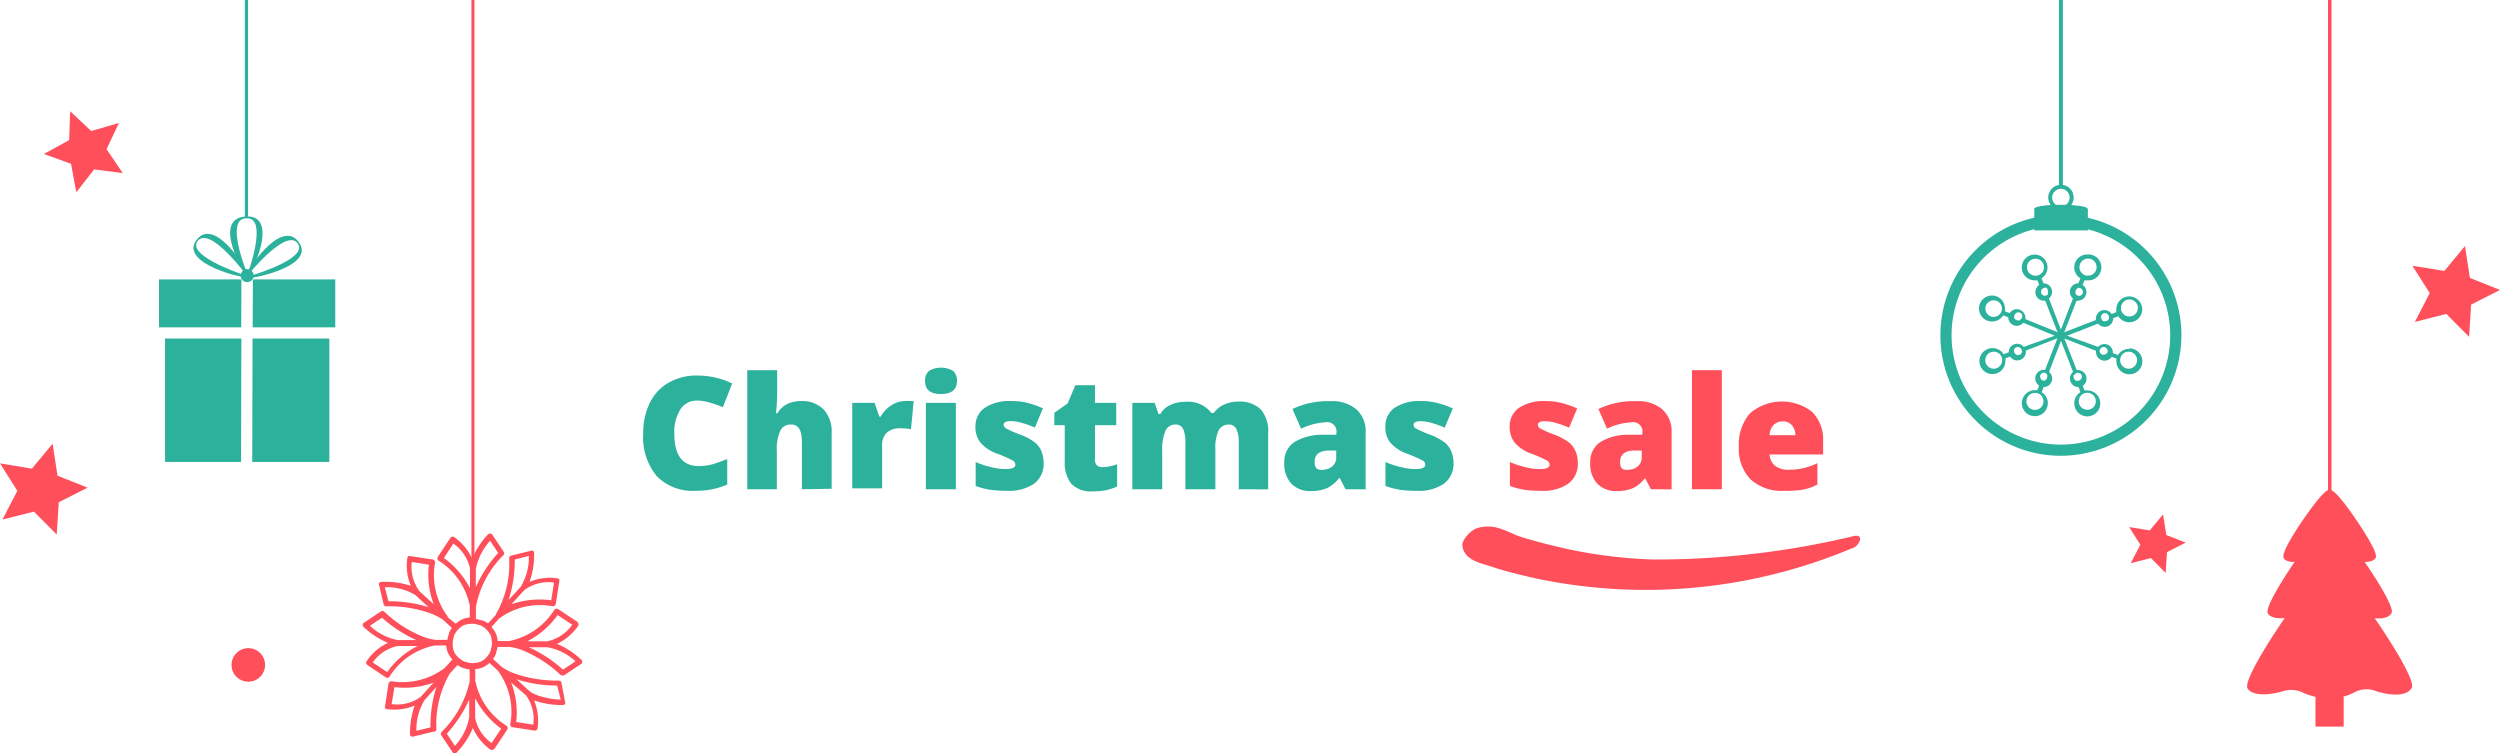 <svg xmlns="http://www.w3.org/2000/svg" viewBox="0 0 223.41 67.31"><defs><style>.cls-1,.cls-3{fill:#ff4f5b;}.cls-1{fill-rule:evenodd;}.cls-2{fill:#2cb19c;}</style></defs><title>christmas-sale</title><g id="Layer_2" data-name="Layer 2"><g id="Layer_1-2" data-name="Layer 1"><path class="cls-1" d="M165.69,47.9a76.22,76.22,0,0,1-17.9,2.1,42.7,42.7,0,0,1-8-1c-1.3-.3-2.5-.6-3.8-1s-2.3-1.3-4-.8c-.6.2-1.4,1.1-1.3,1.6.2,1.3,1.6,1.5,2.8,1.9s2.5.7,3.8,1a48.13,48.13,0,0,0,8.5,1,47.62,47.62,0,0,0,19.7-3.7c.6-.1,1.2-1.3.2-1.1"/><path class="cls-2" d="M62.3,35.8a1.71,1.71,0,0,0-1.5.79,3.78,3.78,0,0,0-.54,2.17c0,1.93.73,2.89,2.19,2.89a4.62,4.62,0,0,0,1.29-.18c.41-.13.83-.28,1.25-.45V43.3a6.91,6.91,0,0,1-2.83.56,4.5,4.5,0,0,1-3.47-1.31,5.45,5.45,0,0,1-1.21-3.8A6.09,6.09,0,0,1,58.07,36a4.18,4.18,0,0,1,1.68-1.8,5,5,0,0,1,2.58-.64,7.14,7.14,0,0,1,3.1.71l-.83,2.12A8.45,8.45,0,0,0,63.49,36,3.8,3.8,0,0,0,62.3,35.8Z"/><path class="cls-2" d="M71.66,43.72V39.5q0-1.56-.93-1.56a1,1,0,0,0-1,.55,4,4,0,0,0-.31,1.83v3.4H66.78V33.08h2.67V34.6c0,.68,0,1.46-.11,2.33h.13a2.13,2.13,0,0,1,.91-.84,2.77,2.77,0,0,1,1.22-.25,2.66,2.66,0,0,1,2,.75,2.88,2.88,0,0,1,.72,2.09v5Z"/><path class="cls-2" d="M80.84,35.84a4.65,4.65,0,0,1,.66,0l.15,0-.24,2.52a4.23,4.23,0,0,0-.91-.08,1.71,1.71,0,0,0-1.27.4,1.55,1.55,0,0,0-.4,1.15v3.81H76.16V36h2l.42,1.23h.13a2.6,2.6,0,0,1,.93-1A2.26,2.26,0,0,1,80.84,35.84Z"/><path class="cls-2" d="M82.67,34.05a1.16,1.16,0,0,1,.34-.9,2.14,2.14,0,0,1,2.17,0,1.15,1.15,0,0,1,.34.89c0,.78-.48,1.17-1.43,1.17S82.67,34.83,82.67,34.05Zm2.75,9.67H82.74V36h2.68Z"/><path class="cls-2" d="M93.26,41.34a2.2,2.2,0,0,1-.84,1.88,4,4,0,0,1-2.44.64,10.73,10.73,0,0,1-1.49-.09,7.13,7.13,0,0,1-1.3-.34V41.29a8.34,8.34,0,0,0,1.36.45,5.68,5.68,0,0,0,1.32.18c.58,0,.87-.14.87-.4a.45.45,0,0,0-.24-.37,12.42,12.42,0,0,0-1.41-.62,3.42,3.42,0,0,1-1.49-1,2.21,2.21,0,0,1-.43-1.41A2,2,0,0,1,88,36.44a4,4,0,0,1,2.36-.6A5.44,5.44,0,0,1,91.8,36a7.82,7.82,0,0,1,1.4.49l-.72,1.72a8,8,0,0,0-1.13-.41,3.87,3.87,0,0,0-1-.17q-.66,0-.66.33a.39.39,0,0,0,.23.33,9.61,9.61,0,0,0,1.32.57,5.46,5.46,0,0,1,1.22.66,2.06,2.06,0,0,1,.59.76A2.74,2.74,0,0,1,93.26,41.34Z"/><path class="cls-2" d="M98.54,41.75a3.92,3.92,0,0,0,1.29-.27v2a5.82,5.82,0,0,1-1,.33,6.19,6.19,0,0,1-1.14.1,2.48,2.48,0,0,1-1.94-.66,3,3,0,0,1-.6-2V38h-.93V36.89l1.19-.84.69-1.63h1.75V36h1.9v2h-1.9v3C97.82,41.49,98.06,41.75,98.54,41.75Z"/><path class="cls-2" d="M110.7,43.72V39.51a2.57,2.57,0,0,0-.22-1.18.72.72,0,0,0-.68-.39,1,1,0,0,0-.9.52,3.63,3.63,0,0,0-.29,1.65v3.61h-2.68V39.51a2.76,2.76,0,0,0-.2-1.18.7.7,0,0,0-.67-.39.94.94,0,0,0-.91.56,4.27,4.27,0,0,0-.29,1.83v3.39h-2.67V36h2l.34,1h.16a2,2,0,0,1,.89-.81,3,3,0,0,1,1.33-.28,2.61,2.61,0,0,1,2.35,1h.21a2.18,2.18,0,0,1,.91-.75,3,3,0,0,1,1.29-.27,2.65,2.65,0,0,1,2,.7,3,3,0,0,1,.66,2.14v5Z"/><path class="cls-2" d="M120.24,43.72l-.51-1h-.06a3.08,3.08,0,0,1-1.1.91,3.53,3.53,0,0,1-1.45.25,2.26,2.26,0,0,1-1.72-.66,2.55,2.55,0,0,1-.63-1.84,2.12,2.12,0,0,1,.86-1.85,4.77,4.77,0,0,1,2.5-.68l1.29,0v-.11a.84.84,0,0,0-1-1,5.68,5.68,0,0,0-2.15.57l-.77-1.76a7.35,7.35,0,0,1,3.42-.7,3.31,3.31,0,0,1,2.3.74,2.62,2.62,0,0,1,.82,2.06v5.08Zm-2-1.75a1.19,1.19,0,0,0,.83-.31,1,1,0,0,0,.34-.8v-.6l-.61,0c-.88,0-1.32.35-1.32,1S117.75,42,118.26,42Z"/><path class="cls-2" d="M129.89,41.34a2.19,2.19,0,0,1-.85,1.88,3.93,3.93,0,0,1-2.43.64,11,11,0,0,1-1.5-.09,7.58,7.58,0,0,1-1.3-.34V41.29a8.46,8.46,0,0,0,1.37.45,5.61,5.61,0,0,0,1.32.18c.58,0,.87-.14.87-.4a.45.45,0,0,0-.24-.37,14,14,0,0,0-1.42-.62,3.48,3.48,0,0,1-1.49-1,2.27,2.27,0,0,1-.42-1.41,2,2,0,0,1,.83-1.68,4,4,0,0,1,2.36-.6,5.57,5.57,0,0,1,1.44.17,7.82,7.82,0,0,1,1.4.49l-.73,1.72a7.82,7.82,0,0,0-1.12-.41,3.87,3.87,0,0,0-1-.17q-.66,0-.66.33a.39.39,0,0,0,.23.33,9.61,9.61,0,0,0,1.32.57,5.7,5.7,0,0,1,1.22.66,1.94,1.94,0,0,1,.58.76A2.56,2.56,0,0,1,129.89,41.34Z"/><path class="cls-3" d="M141,41.34a2.19,2.19,0,0,1-.85,1.88,3.93,3.93,0,0,1-2.43.64,11,11,0,0,1-1.5-.09,7.25,7.25,0,0,1-1.29-.34V41.29a8,8,0,0,0,1.36.45,5.61,5.61,0,0,0,1.32.18c.58,0,.87-.14.87-.4a.45.45,0,0,0-.24-.37,13.4,13.4,0,0,0-1.41-.62,3.36,3.36,0,0,1-1.49-1,2.21,2.21,0,0,1-.43-1.41,2,2,0,0,1,.84-1.68,4,4,0,0,1,2.35-.6,5.57,5.57,0,0,1,1.44.17,7.82,7.82,0,0,1,1.4.49l-.72,1.72a8.43,8.43,0,0,0-1.13-.41,3.87,3.87,0,0,0-1-.17q-.66,0-.66.33a.39.39,0,0,0,.23.33,9.61,9.61,0,0,0,1.32.57,5.7,5.7,0,0,1,1.22.66,1.94,1.94,0,0,1,.58.76A2.56,2.56,0,0,1,141,41.34Z"/><path class="cls-3" d="M147.53,43.72l-.52-1h0a3.08,3.08,0,0,1-1.1.91,3.53,3.53,0,0,1-1.45.25,2.26,2.26,0,0,1-1.72-.66,2.55,2.55,0,0,1-.63-1.84,2.12,2.12,0,0,1,.86-1.85,4.74,4.74,0,0,1,2.5-.68l1.29,0v-.11a.84.84,0,0,0-1-1,5.68,5.68,0,0,0-2.15.57l-.77-1.76a7.35,7.35,0,0,1,3.42-.7,3.31,3.31,0,0,1,2.3.74,2.62,2.62,0,0,1,.82,2.06v5.08Zm-2-1.75a1.2,1.2,0,0,0,.84-.31,1,1,0,0,0,.34-.8v-.6l-.61,0c-.88,0-1.32.35-1.32,1S145,42,145.54,42Z"/><path class="cls-3" d="M153.87,43.72H151.2V33.08h2.67Z"/><path class="cls-3" d="M159.46,43.86a4.12,4.12,0,0,1-3-1,3.89,3.89,0,0,1-1.07-2.93,4.22,4.22,0,0,1,1-3,4.4,4.4,0,0,1,5.53-.14,3.47,3.47,0,0,1,1,2.63v1.19h-4.78a1.37,1.37,0,0,0,.47,1,1.91,1.91,0,0,0,1.22.37,5.82,5.82,0,0,0,1.3-.14,6.17,6.17,0,0,0,1.28-.45v1.92a5.14,5.14,0,0,1-1.3.45A9.16,9.16,0,0,1,159.46,43.86Zm-.15-6.2a1.13,1.13,0,0,0-.79.29,1.39,1.39,0,0,0-.38.94h2.3a1.31,1.31,0,0,0-.32-.9A1,1,0,0,0,159.31,37.66Z"/><polygon class="cls-3" points="5.07 47.77 3.03 45.72 0.22 46.43 1.55 43.86 0 41.41 2.85 41.88 4.7 39.65 5.14 42.51 7.83 43.58 5.25 44.88 5.07 47.77"/><polygon class="cls-3" points="10.97 15.47 8.41 15.14 6.82 17.18 6.35 14.64 3.92 13.76 6.18 12.52 6.27 9.94 8.15 11.71 10.63 10.99 9.52 13.33 10.97 15.47"/><polygon class="cls-3" points="220.65 30.1 218.61 28.05 215.8 28.77 217.13 26.19 215.58 23.75 218.44 24.21 220.28 21.99 220.72 24.84 223.41 25.91 220.83 27.22 220.65 30.1"/><polygon class="cls-3" points="193.53 51.2 192.22 49.87 190.41 50.33 191.27 48.68 190.27 47.1 192.11 47.4 193.3 45.97 193.59 47.81 195.32 48.49 193.65 49.34 193.53 51.2"/><circle class="cls-3" cx="22.19" cy="59.42" r="1.5"/><path class="cls-2" d="M184.17,40.73A10.77,10.77,0,1,1,194.94,30,10.79,10.79,0,0,1,184.17,40.73Zm0-20.54A9.77,9.77,0,1,0,193.94,30,9.78,9.78,0,0,0,184.17,20.19Z"/><path class="cls-2" d="M190.27,31.18a1.15,1.15,0,0,0-1,.55l-.46-.18s0,0,0,0A.75.75,0,0,0,187.5,31L184.72,30l2.78-1.08a.75.75,0,0,0,1.34-.48s0,0,0,0l.46-.18a1.16,1.16,0,0,0,2.14-.61,1.16,1.16,0,0,0-2.32,0,1,1,0,0,0,0,.25l-.42.16a.76.76,0,0,0-1.4.42.25.25,0,0,0,0,.12l-2.83,1.09,1.1-2.82a.25.25,0,0,0,.12,0,.77.77,0,0,0,.42-1.41l.16-.41a1,1,0,0,0,.25,0,1.16,1.16,0,1,0,0-2.31,1.15,1.15,0,0,0-.61,2.13l-.18.45h0a.76.76,0,0,0-.48,1.35l-1.08,2.78-1.07-2.78a.76.76,0,0,0-.48-1.35h0l-.18-.45a1.15,1.15,0,1,0-.61.18.88.88,0,0,0,.24,0l.16.41a.8.8,0,0,0-.34.64.76.76,0,0,0,.77.77.23.23,0,0,0,.11,0l1.1,2.82L181,28.52a.25.25,0,0,0,0-.12.78.78,0,0,0-.77-.77.74.74,0,0,0-.63.35l-.43-.16a.69.69,0,0,0,0-.25,1.16,1.16,0,1,0-1.16,1.16,1.13,1.13,0,0,0,1-.55l.46.18v0a.75.75,0,0,0,.75.76.76.76,0,0,0,.59-.28L183.62,30,180.85,31a.76.76,0,0,0-.59-.28.75.75,0,0,0-.75.76v0l-.46.18a1.13,1.13,0,0,0-1-.55,1.16,1.16,0,1,0,1.16,1.16.69.69,0,0,0,0-.25l.43-.15a.75.75,0,0,0,.63.34.77.77,0,0,0,.77-.77.2.2,0,0,0,0-.11l2.82-1.1-1.1,2.82a.23.23,0,0,0-.11,0,.77.77,0,0,0-.77.77.78.78,0,0,0,.34.64l-.16.41a.88.88,0,0,0-.24,0A1.16,1.16,0,1,0,183,36.05a1.12,1.12,0,0,0-.55-1l.18-.46h0a.76.76,0,0,0,.48-1.35l1.07-2.78,1.08,2.78a.76.76,0,0,0,.48,1.35h0l.18.46a1.12,1.12,0,0,0-.55,1,1.16,1.16,0,1,0,1.16-1.16,1,1,0,0,0-.25,0l-.16-.41a.76.76,0,0,0,.34-.64.77.77,0,0,0-.76-.77.25.25,0,0,0-.12,0l-1.1-2.82,2.83,1.1a.2.2,0,0,0,0,.11.76.76,0,0,0,.76.77.78.78,0,0,0,.64-.34l.42.15a1,1,0,0,0,0,.25,1.16,1.16,0,1,0,1.16-1.16m0-4.37a.76.76,0,0,1,0,1.52.74.74,0,0,1-.6-.29.68.68,0,0,1-.15-.37.38.38,0,0,1,0-.1.76.76,0,0,1,.76-.76m-2.54,1.56a.35.35,0,0,1,.35-.34.3.3,0,0,1,.24.11.32.32,0,0,1,.12.26.43.43,0,0,1,0,.12h0a.36.36,0,0,1-.34.23.27.27,0,0,1-.16,0,.36.36,0,0,1-.2-.32s0,0,0,0m-1.94-4.51a.77.77,0,0,1,.77-.76.76.76,0,0,1,0,1.52h-.1a.68.68,0,0,1-.37-.15.75.75,0,0,1-.3-.6m-.18,1.84.12,0a.3.3,0,0,1,.26.13.28.28,0,0,1,.11.23.35.35,0,0,1-.34.36s0,0,0,0a.37.37,0,0,1-.32-.2.31.31,0,0,1,0-.17.37.37,0,0,1,.24-.34m-3.73-1.09h-.09a.76.76,0,1,1,.76-.76.74.74,0,0,1-.29.6.71.71,0,0,1-.38.15m1.05,1.6a.34.34,0,0,1-.31.2h0a.35.35,0,0,1-.33-.36.3.3,0,0,1,.1-.23.32.32,0,0,1,.27-.13l.11,0A.36.36,0,0,1,183,26a.31.31,0,0,1,0,.17m-4.1,1.46a.74.74,0,1,1,0-.1.38.38,0,0,1,0,.1m1.6,1a.31.31,0,0,1-.17,0,.36.36,0,0,1-.33-.23h0a.24.24,0,0,1,0-.12.32.32,0,0,1,.12-.26.34.34,0,0,1,.24-.11.35.35,0,0,1,.36.34s0,0,0,0a.36.36,0,0,1-.2.32m-2.35,4.38a.76.76,0,1,1,.6-1.23.8.8,0,0,1,.15.38.28.28,0,0,1,0,.09.76.76,0,0,1-.76.76m2.54-1.55a.35.35,0,0,1-.36.33.37.37,0,0,1-.24-.1.36.36,0,0,1-.12-.27.2.2,0,0,1,0-.11h0a.35.35,0,0,1,.33-.24.25.25,0,0,1,.17.05.33.33,0,0,1,.2.31.06.06,0,0,1,0,0m1.93,4.5a.76.76,0,1,1-.76-.76h.09a.71.71,0,0,1,.38.15.76.76,0,0,1,.29.6m.18-1.84a.23.23,0,0,1-.11,0,.32.32,0,0,1-.27-.12.34.34,0,0,1-.1-.24.35.35,0,0,1,.33-.36h0a.34.34,0,0,1,.31.2.31.31,0,0,1,0,.17.35.35,0,0,1-.25.34m3.73,1.09h.1a.76.76,0,1,1,0,1.52.76.76,0,0,1-.47-1.36.68.68,0,0,1,.37-.15m-1.05-1.6a.37.37,0,0,1,.32-.2h0a.35.35,0,0,1,.34.36.32.32,0,0,1-.11.24.3.3,0,0,1-.26.12.25.25,0,0,1-.12,0,.36.36,0,0,1-.24-.34.31.31,0,0,1,0-.17m2.91-1.92a.33.33,0,0,1-.24.1.34.34,0,0,1-.35-.33.06.06,0,0,1,0,0,.33.33,0,0,1,.2-.31.22.22,0,0,1,.16-.05.36.36,0,0,1,.34.24h0a.35.35,0,0,1-.1.38m2,1.32a.76.76,0,0,1-.76-.76.28.28,0,0,1,0-.09.71.71,0,0,1,.15-.38.74.74,0,0,1,.6-.29.76.76,0,1,1,0,1.52"/><path class="cls-2" d="M186.32,18.5a3.27,3.27,0,0,0-.52-.11c-.2,0-.45-.05-.71-.07a1.13,1.13,0,0,0-.74-1.79V0H184V16.53a1.13,1.13,0,0,0-.74,1.79c-.86.05-1.47.19-1.47.34v1.93h4.79V18.66s0,0,0,0S186.45,18.54,186.32,18.5Zm-1.71-.2h-.88a.77.77,0,0,1-.34-.65.78.78,0,1,1,1.22.65Z"/><path class="cls-3" d="M212.21,55.24c1.25.15,1.5-.42,1.53-.51.13-.52-1.15-2.67-2.42-4.51.79,0,1-.33,1-.44.15-.6-1.91-3.63-2.82-4.8s-1.18-1.2-1.31-1.2-.37,0-1.31,1.2-3,4.2-2.82,4.83c0,.09.21.44,1,.4-1.26,1.84-2.55,4-2.42,4.54,0,.08.27.61,1.53.48-1.73,2.52-3.52,5.5-3.35,6.2,0,.11.47,1.06,3.11.37a2.42,2.42,0,0,1,1.92.12,5.83,5.83,0,0,0,1.07.35v2.66a.09.09,0,0,0,0,0h2.52V62.24a3.78,3.78,0,0,0,.92-.35,2.31,2.31,0,0,1,2.07-.09c2.63.74,3.07-.26,3.12-.39C215.73,60.73,213.94,57.75,212.21,55.24Z"/><rect class="cls-3" x="208.04" width="0.31" height="45.6"/><path class="cls-2" d="M22.05,19.34c-3.23.08-.23,5.31.09,5.28S25,19.27,22.05,19.34Zm.07,5.17s-2.1-5-.1-5C23.74,19.4,22.6,23.19,22.12,24.51Z"/><path class="cls-2" d="M26.74,21.69c-1.63-2.4-5,2.93-4.85,3.15S28.22,23.88,26.74,21.69ZM22,24.76s3.57-4.48,4.61-3C27.49,23,23.44,24.35,22,24.76Z"/><path class="cls-2" d="M17.54,21.47C16,23.56,22,25,22.19,24.75S19.23,19.17,17.54,21.47Zm.13.06c1.08-1.4,4.42,3.14,4.42,3.14C20.69,24.21,16.74,22.73,17.67,21.53Z"/><polygon class="cls-2" points="14.21 29.25 21.56 29.25 21.57 24.97 14.21 24.97 14.21 29.25"/><polygon class="cls-2" points="14.75 41.28 21.54 41.28 21.57 30.25 14.75 30.25 14.75 41.28"/><polygon class="cls-2" points="22.6 24.97 22.58 29.25 29.96 29.25 29.96 24.97 22.6 24.97"/><polygon class="cls-2" points="22.54 41.28 29.43 41.28 29.43 30.25 22.57 30.25 22.54 41.28"/><path class="cls-2" d="M22.09,24.05a.58.58,0,1,0,.58.58A.58.58,0,0,0,22.09,24.05Z"/><rect class="cls-2" x="21.88" width="0.29" height="19.38"/><path class="cls-3" d="M50.17,61a.22.22,0,0,0-.23-.18,11.42,11.42,0,0,1-4-.65,5,5,0,0,1-1.11-.58l0,0-.77-.7a2,2,0,0,0,.26-.48l0-.07a2,2,0,0,0,.14-.53h1.07a4.63,4.63,0,0,1,1.21.32,11,11,0,0,1,3.38,2.21l.08,0a.25.25,0,0,0,.22,0l1.5-1a.21.21,0,0,0,.11-.18.22.22,0,0,0-.08-.2,7.17,7.17,0,0,0-2.17-1.42,4.8,4.8,0,0,0,1.9-1.63.25.25,0,0,0,0-.18.27.27,0,0,0-.1-.17l-1.7-1.13a.27.27,0,0,0-.34.07,6.24,6.24,0,0,1-4.06,2.79h-1a2.42,2.42,0,0,0-.17-.68,2.45,2.45,0,0,0-.39-.58l.67-.74h0l0,0a6.1,6.1,0,0,1,4.81-1.11.27.27,0,0,0,.27-.22l.31-2a.43.43,0,0,0,0-.19.32.32,0,0,0-.17-.09,4.63,4.63,0,0,0-2.49.32,7.09,7.09,0,0,0,.41-2.58.25.25,0,0,0-.09-.2.21.21,0,0,0-.2,0l-1.75.43a.25.25,0,0,0-.19.25,9,9,0,0,1-1.19,5l0,.05s0,0,0,0l-.7.76a2,2,0,0,0-.48-.26l-.07,0a2.28,2.28,0,0,0-.53-.13v-.94h0v-.14A8.77,8.77,0,0,1,45,49.6a.26.26,0,0,0,0-.31l-1-1.5a.21.21,0,0,0-.19-.11.27.27,0,0,0-.2.08,7.1,7.1,0,0,0-1.42,2.18A4.69,4.69,0,0,0,40.6,48a.31.31,0,0,0-.18-.05.34.34,0,0,0-.17.11l-1.12,1.7a.25.25,0,0,0,.06.34,6.25,6.25,0,0,1,2.79,4v1.08a2.34,2.34,0,0,0-.68.17,2.06,2.06,0,0,0-.57.39L40,55.15,40,55.08a6.16,6.16,0,0,1-1.12-4.8.27.27,0,0,0-.2-.28l-2-.3a.27.27,0,0,0-.19,0,.25.25,0,0,0-.09.17,4.73,4.73,0,0,0,.31,2.48A7.22,7.22,0,0,0,34.07,52a.23.23,0,0,0-.19.1.2.2,0,0,0,0,.2L34.28,54a.27.27,0,0,0,.15.18h.09a11.05,11.05,0,0,1,4,.65,5,5,0,0,1,1.1.58l0,0,.76.7a2,2,0,0,0-.26.47l0,.08a1.91,1.91,0,0,0-.14.52H38.91a5.18,5.18,0,0,1-1.2-.32,10.89,10.89,0,0,1-3.38-2.21.26.26,0,0,0-.31,0l-1.5,1a.22.22,0,0,0-.11.17.22.22,0,0,0,.08.2,7.15,7.15,0,0,0,2.18,1.43,4.61,4.61,0,0,0-1.9,1.63.2.2,0,0,0-.05.18.25.25,0,0,0,.1.16l1.7,1.14,0,0a.24.24,0,0,0,.29-.09,6.15,6.15,0,0,1,4.06-2.79s0,0,0,0h1a2.42,2.42,0,0,0,.17.68,2.06,2.06,0,0,0,.39.57l-.69.76,0,0A6.22,6.22,0,0,1,35,60.88a.26.26,0,0,0-.28.21l-.31,2a.27.27,0,0,0,0,.19.32.32,0,0,0,.16.09,4.73,4.73,0,0,0,2.49-.32,7.23,7.23,0,0,0-.42,2.58.3.3,0,0,0,.1.19l.06,0a.38.38,0,0,0,.15,0l1.75-.43A.25.25,0,0,0,39,65.2a9.06,9.06,0,0,1,1.19-5l0,0s0,0,0,0l.7-.77a1.86,1.86,0,0,0,.5.27l.05,0a1.87,1.87,0,0,0,.53.13v1a.1.1,0,0,1,0,0s0,0,0,.07a9.07,9.07,0,0,1-2.52,4.52.24.24,0,0,0,0,.31l1,1.5a.17.17,0,0,0,.11.09s0,0,.06,0a.22.22,0,0,0,.2-.08,7.25,7.25,0,0,0,1.44-2.18A4.67,4.67,0,0,0,43.84,67a.28.28,0,0,0,.2,0,.34.34,0,0,0,.16-.1l1.13-1.7a.26.26,0,0,0-.06-.34,6.19,6.19,0,0,1-2.8-4.06v-1a2.47,2.47,0,0,0,.7-.17,2.06,2.06,0,0,0,.57-.39l.74.68h0l0,0a6.14,6.14,0,0,1,1.12,4.8.23.23,0,0,0,.16.26l0,0,2,.31a.34.34,0,0,0,.19-.05.31.31,0,0,0,.09-.17,4.73,4.73,0,0,0-.31-2.48,7.27,7.27,0,0,0,2.57.41.19.19,0,0,0,.19-.09.22.22,0,0,0,0-.21Zm1.23-1.88-1.09.72a11.64,11.64,0,0,0-3.06-2h1.66A5,5,0,0,1,51.4,59.07Zm-1.54-4.14,1.28.85a3.69,3.69,0,0,1-2.23,1.48s0,0,0,0a0,0,0,0,1,0,0H47.12A7.6,7.6,0,0,0,49.86,54.93Zm-.36-2.87-.24,1.53A7.81,7.81,0,0,0,45.7,54l1.16-1.27,0,0h0A3.59,3.59,0,0,1,49.5,52.06ZM46,50l1.26-.32a5.06,5.06,0,0,1-.73,2.76h0l-1.08,1.18A11.39,11.39,0,0,0,46,50ZM43.8,48.33l.72,1.08a11.6,11.6,0,0,0-2,3.05V50.87h0A5.21,5.21,0,0,1,43.8,48.33Zm-4.13,1.54.84-1.29A3.63,3.63,0,0,1,42,50.8s0,0,0,.05a0,0,0,0,1,0,0v1.72A7.63,7.63,0,0,0,39.67,49.87Zm-2.87.35,1.53.24A7.43,7.43,0,0,0,38.76,54l-1.27-1.16,0,0s0,0,0,0A3.65,3.65,0,0,1,36.8,50.22Zm-2.09,3.51-.32-1.25a4.89,4.89,0,0,1,2.72.69h0l0,0,1.19,1.09A11.82,11.82,0,0,0,34.71,53.73Zm-1.65,2.19,1.08-.72a11.82,11.82,0,0,0,3.07,2H35.54A4.94,4.94,0,0,1,33.06,55.92Zm1.54,4.14-1.29-.86a3.61,3.61,0,0,1,2.23-1.47h1.78A7.37,7.37,0,0,0,34.6,60.06ZM35,62.92l.25-1.52A7.38,7.38,0,0,0,38.75,61l-1.16,1.28h0l0,0A3.59,3.59,0,0,1,35,62.92ZM38.47,65l-1.26.31a5.1,5.1,0,0,1,.73-2.75h0L39,61.39A11.36,11.36,0,0,0,38.47,65Zm2.18,1.65-.72-1.08a11.53,11.53,0,0,0,2-3.06v1.6h0A5.17,5.17,0,0,1,40.65,66.66Zm4.14-1.54-.86,1.29a3.6,3.6,0,0,1-1.47-2.26h0a0,0,0,0,0,0,0V62.39A7.77,7.77,0,0,0,44.79,65.12Zm-1.43-6.26a1.34,1.34,0,0,1-.4.27,1.53,1.53,0,0,1-.49.12,1.6,1.6,0,0,1-.49,0,1.4,1.4,0,0,1-.35-.1l-.08,0a2,2,0,0,1-.32-.17,1.89,1.89,0,0,1-.37-.32,1.33,1.33,0,0,1-.39-.89,1.6,1.6,0,0,1,0-.49,1.46,1.46,0,0,1,.09-.36l0-.07a1.41,1.41,0,0,1,.17-.32,1.61,1.61,0,0,1,.32-.37,1.8,1.8,0,0,1,.4-.28,1.73,1.73,0,0,1,.49-.11,1.6,1.6,0,0,1,.49,0,1.39,1.39,0,0,1,.35.09l.08,0a1.9,1.9,0,0,1,.69.49,2.21,2.21,0,0,1,.28.4,1.73,1.73,0,0,1,.11.49,1.34,1.34,0,0,1,0,.49,1.39,1.39,0,0,1-.09.35l0,.07a1.48,1.48,0,0,1-.17.33A1.58,1.58,0,0,1,43.36,58.86Zm4.29,5.91-1.52-.24A7.38,7.38,0,0,0,45.68,61L47,62.13s0,0,0,0l0,0A3.59,3.59,0,0,1,47.65,64.77ZM48,62.12a3,3,0,0,1-.66-.34h0l-1.18-1.08a11.5,11.5,0,0,0,3.63.56l.32,1.26A6.65,6.65,0,0,1,48,62.12Z"/><rect class="cls-3" x="42.13" width="0.27" height="50.54"/></g></g></svg>